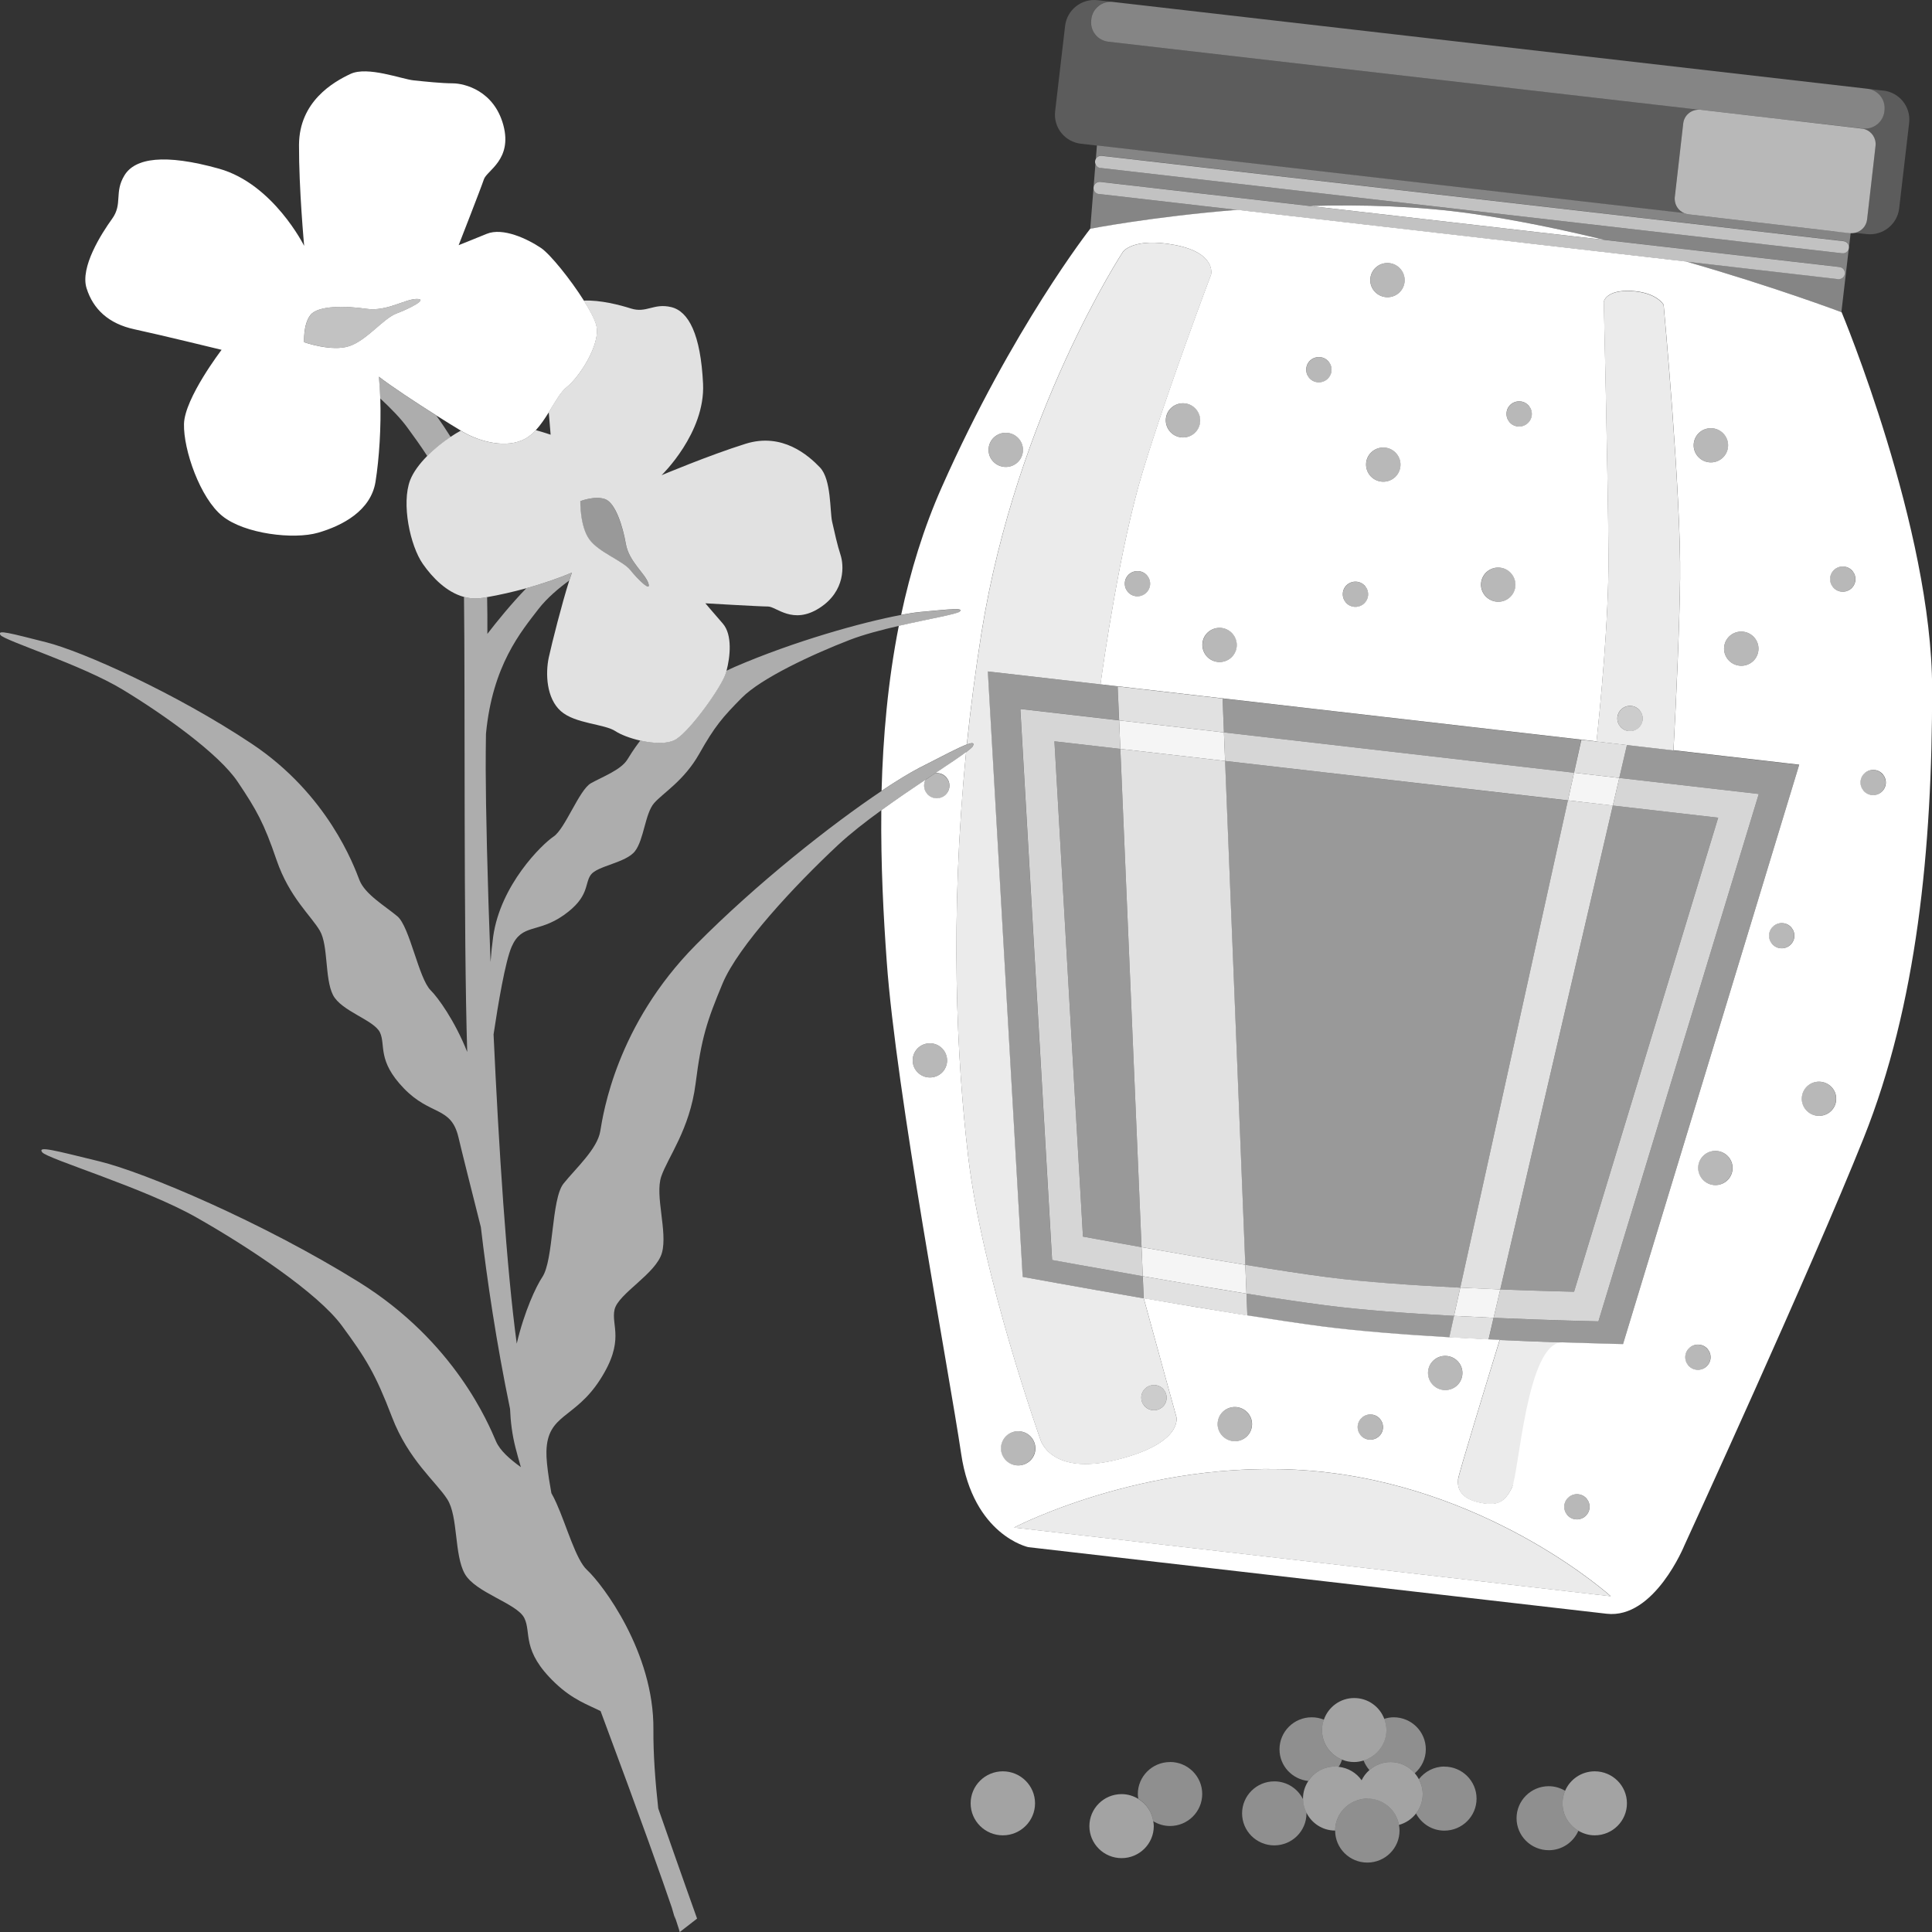<svg viewBox="0 0 300 300" xmlns="http://www.w3.org/2000/svg"><rect x="0" y="0" width="300" height="300" fill="#333333" stroke="none"/><g fill="#fff"><path d="m 203.38 31.98 l 45.78 5.27 c -6.67 -1.62 -13.68 -3.08 -20.51 -4.06 -8.32 -1.2 -17.09 -1.44 -25.26 -1.21 z"/><path d="m 285.93 48.47 s -10.22 -3.87 -24.14 -7.87 l -69.64 -8.02 c -13.21 1.06 -22.86 2.94 -22.86 2.94 s -12.08 15.4 -23.04 40.1 c -2.85 6.41 -4.88 13.11 -6.32 19.85 1.18 -.22 2.21 -.38 3 -.45 4.88 -.45 6.71 -.67 6.1 -.06 -.38 .39 -4.79 1.14 -9.46 2.21 -1.71 8.64 -2.46 17.34 -2.68 25.63 2.35 -1.57 4.37 -2.8 5.86 -3.57 3.79 -1.94 6.16 -3.18 7.38 -3.64 .58 -5.63 1.33 -11.44 2.28 -17.4 5.45 -33.98 21.96 -59.1 21.96 -59.1 s 1.59 -2.29 8.08 -1.05 c 6.48 1.24 5.6 4.6 5.6 4.6 s -6.7 17.68 -10.61 30.58 c -3.51 11.57 -6.07 29.48 -6.56 33.04 l 15.8 1.82 3.17 .36 58.06 6.68 c .52 -4.81 1.93 -18.92 1.86 -29.03 -.09 -12.36 -.73 -39.27 -.73 -39.27 s .33 -1.86 4.3 -1.65 c 3.96 .22 4.99 2.15 4.99 2.15 s 2.73 29.41 2.56 42.58 c -.1 7.46 -.58 18.24 -1.03 26.59 l 19.52 2.25 -27.36 89.97 s -3.77 -.08 -9.36 -.27 -6.78 20.31 -7.89 22.55 -2.22 2.96 -5.2 2.28 -3.29 -2.41 -3.16 -3.58 c .1 -.89 4.43 -15.02 6.46 -21.64 -.57 -.03 -1.14 -.05 -1.72 -.08 -1.98 -.1 -4 -.2 -6.04 -.32 h -.06 c -7.01 -.41 -14.13 -.96 -19.67 -1.68 -3.42 -.45 -7.46 -1.05 -11.69 -1.72 s -.03 0 -.03 0 c -5.3 -.84 -10.91 -1.78 -16.05 -2.66 h -.01 s 0 0 0 0 c 2.45 9 5.06 18.39 5.06 18.39 s 1.18 4.09 -9.23 6.68 -11.89 -3.18 -11.89 -3.18 -8.99 -25.26 -11.19 -43.81 c -1.79 -15.06 -2.89 -36.99 -.33 -62.9 -1.04 .78 -2.76 1.93 -4.81 3.29 .16 -.02 .31 -.03 .48 -.01 1.08 .12 1.85 1.09 1.73 2.17 -.13 1.07 -1.1 1.84 -2.18 1.72 s -1.85 -1.09 -1.73 -2.17 c .03 -.26 .11 -.51 .24 -.73 -2.17 1.45 -4.58 3.09 -6.9 4.77 -.09 8.52 .34 16.52 .84 23.47 1.42 20.09 9.69 63.8 11.56 76.47 s 10.42 14.49 10.42 14.49 82.4 9.48 89.81 10.34 c 7.42 .85 12.09 -10.65 12.09 -10.65 s 19.57 -42.59 27.82 -63.22 c 8.25 -20.64 10.65 -44.86 10.63 -69.77 s -14.07 -58.5 -14.07 -58.5 z m -127.1 21.69 c -.17 1.46 -1.49 2.5 -2.96 2.33 s -2.52 -1.49 -2.35 -2.94 c .17 -1.46 1.49 -2.5 2.96 -2.33 s 2.52 1.49 2.35 2.94 z m 19.75 20.7 c -.13 1.07 -1.1 1.84 -2.18 1.72 s -1.85 -1.09 -1.73 -2.17 1.1 -1.84 2.18 -1.72 1.85 1.09 1.73 2.17 z m 7.77 -25.28 c -.17 1.46 -1.49 2.5 -2.96 2.33 s -2.51 -1.49 -2.35 -2.94 c .17 -1.46 1.49 -2.5 2.96 -2.33 s 2.51 1.49 2.35 2.94 z m 5.68 34.87 c -.17 1.46 -1.49 2.5 -2.96 2.33 s -2.51 -1.49 -2.35 -2.94 1.49 -2.5 2.96 -2.33 2.51 1.49 2.35 2.94 z m 14.72 -42.82 c -.13 1.07 -1.1 1.84 -2.18 1.72 s -1.85 -1.09 -1.73 -2.17 1.1 -1.84 2.18 -1.72 1.85 1.09 1.73 2.17 z m 5.68 34.87 c -.13 1.07 -1.1 1.84 -2.18 1.72 s -1.85 -1.09 -1.73 -2.17 1.1 -1.84 2.18 -1.72 1.85 1.09 1.73 2.17 z m 5.02 -20.05 c -.17 1.46 -1.49 2.5 -2.96 2.33 s -2.51 -1.49 -2.35 -2.94 1.49 -2.5 2.96 -2.33 2.52 1.49 2.35 2.94 z m .65 -28.65 c -.17 1.46 -1.49 2.5 -2.96 2.33 s -2.52 -1.49 -2.35 -2.94 c .17 -1.46 1.49 -2.5 2.96 -2.33 s 2.51 1.49 2.35 2.94 z m 17.2 47.29 c -.17 1.46 -1.49 2.5 -2.96 2.33 s -2.52 -1.49 -2.35 -2.94 c .17 -1.46 1.49 -2.5 2.96 -2.33 s 2.51 1.49 2.35 2.94 z m 2.55 -26.59 c -.13 1.07 -1.1 1.84 -2.18 1.72 s -1.85 -1.09 -1.73 -2.17 1.1 -1.84 2.18 -1.72 1.85 1.09 1.73 2.17 z m 27.51 7.28 c -1.47 -.17 -2.52 -1.49 -2.35 -2.94 .17 -1.46 1.49 -2.5 2.96 -2.33 s 2.52 1.49 2.35 2.94 c -.17 1.46 -1.49 2.5 -2.96 2.33 z m 7.68 29.25 c -.17 1.46 -1.49 2.5 -2.96 2.33 s -2.52 -1.49 -2.35 -2.94 c .17 -1.46 1.49 -2.5 2.96 -2.33 s 2.52 1.49 2.35 2.94 z m -125.99 63.93 c -.17 1.46 -1.49 2.5 -2.96 2.33 s -2.52 -1.49 -2.35 -2.94 c .17 -1.46 1.49 -2.5 2.96 -2.33 s 2.51 1.49 2.35 2.94 z m 95.86 68.79 c .13 -1.07 1.1 -1.84 2.18 -1.72 s 1.85 1.09 1.73 2.17 c -.13 1.07 -1.1 1.84 -2.18 1.72 s -1.85 -1.09 -1.73 -2.17 z m -21.15 -20.86 c .17 -1.46 1.49 -2.5 2.96 -2.33 s 2.52 1.49 2.35 2.94 c -.17 1.46 -1.49 2.5 -2.96 2.33 s -2.51 -1.49 -2.35 -2.94 z m -10.93 8.48 c .13 -1.07 1.1 -1.84 2.18 -1.72 s 1.85 1.09 1.73 2.17 -1.1 1.84 -2.18 1.72 -1.85 -1.09 -1.73 -2.17 z m -21.74 -.54 c .17 -1.46 1.49 -2.5 2.96 -2.33 s 2.52 1.49 2.35 2.94 c -.17 1.46 -1.49 2.5 -2.96 2.33 s -2.52 -1.49 -2.35 -2.94 z m -33.64 3.76 c .17 -1.46 1.49 -2.5 2.96 -2.33 s 2.51 1.49 2.35 2.94 -1.49 2.5 -2.96 2.33 -2.52 -1.49 -2.35 -2.94 z m 2 12.61 s 22.19 -11.61 48.47 -8.59 44.2 19.25 44.2 19.25 l -92.67 -10.67 z m 108.16 -26.23 c -.13 1.07 -1.1 1.84 -2.18 1.72 s -1.85 -1.09 -1.73 -2.17 c .13 -1.07 1.1 -1.84 2.18 -1.72 s 1.85 1.09 1.73 2.17 z m 3.41 -29.3 c -.17 1.46 -1.49 2.5 -2.96 2.33 s -2.51 -1.49 -2.35 -2.94 1.49 -2.5 2.96 -2.33 2.52 1.49 2.35 2.94 z m 9.6 -36.15 c -.13 1.07 -1.1 1.84 -2.18 1.72 s -1.85 -1.09 -1.73 -2.17 c .13 -1.07 1.1 -1.84 2.18 -1.72 s 1.85 1.09 1.73 2.17 z m 6.49 25.4 c -.17 1.46 -1.49 2.5 -2.96 2.33 s -2.52 -1.49 -2.35 -2.94 c .17 -1.46 1.49 -2.5 2.96 -2.33 s 2.52 1.49 2.35 2.94 z m 2.99 -80.77 c -.13 1.07 -1.1 1.84 -2.18 1.72 s -1.85 -1.09 -1.73 -2.17 1.1 -1.84 2.18 -1.72 1.85 1.09 1.73 2.17 z m 2.54 33.3 c -1.08 -.12 -1.85 -1.09 -1.73 -2.17 .13 -1.07 1.1 -1.84 2.18 -1.72 s 1.85 1.09 1.73 2.17 c -.13 1.07 -1.1 1.84 -2.18 1.72 z"/><path d="m 170.65 30.12 c -.52 -.06 -.9 -.53 -.84 -1.05 l -.52 6.47 s 9.65 -1.88 22.86 -2.94 l -21.51 -2.48 z" opacity=".4"/><path d="m 157.43 237.2 l 92.67 10.67 s -17.93 -16.23 -44.2 -19.25 c -26.28 -3.02 -48.47 8.59 -48.47 8.59 z" opacity=".9"/><path d="m 151.09 115.82 c -.07 .18 -.46 .51 -1.07 .97 -2.57 25.91 -1.46 47.84 .33 62.9 2.2 18.54 11.19 43.81 11.19 43.81 s 1.48 5.77 11.89 3.18 9.23 -6.68 9.23 -6.68 -2.6 -9.38 -5.06 -18.39 c -10.37 -1.79 -18.8 -3.34 -18.8 -3.34 l -5.41 -94.01 17.5 2.01 c .49 -3.56 3.04 -21.47 6.56 -33.04 3.92 -12.9 10.61 -30.58 10.61 -30.58 s .89 -3.36 -5.6 -4.6 c -6.48 -1.24 -8.08 1.05 -8.08 1.05 s -16.51 25.12 -21.96 59.1 c -.96 5.97 -1.71 11.78 -2.28 17.4 .86 -.32 1.15 -.27 .95 .21 z m 26.14 100.98 c .13 -1.07 1.1 -1.84 2.18 -1.72 s 1.85 1.09 1.73 2.17 -1.1 1.84 -2.18 1.72 -1.85 -1.09 -1.73 -2.17 z" opacity=".9"/><path d="m 226.41 229.72 c -.14 1.17 .17 2.9 3.16 3.58 2.98 .68 4.09 -.04 5.2 -2.28 s 7.89 -22.55 7.89 -22.55 c -2.87 -.1 -6.21 -.23 -9.78 -.39 -2.04 6.62 -6.36 20.74 -6.46 21.64 z" opacity=".9"/><path d="m 260.88 89.93 c .17 -13.17 -2.56 -42.58 -2.56 -42.58 s -1.03 -1.93 -4.99 -2.15 -4.3 1.65 -4.3 1.65 .64 26.91 .73 39.27 c .08 10.11 -1.34 24.22 -1.86 29.03 l 11.95 1.38 c .45 -8.34 .93 -19.12 1.03 -26.59 z m -5.82 21.86 c -.13 1.07 -1.1 1.84 -2.18 1.72 s -1.85 -1.09 -1.73 -2.17 c .13 -1.07 1.1 -1.84 2.18 -1.72 s 1.85 1.09 1.73 2.17 z" opacity=".9"/><path d="m 205.76 202.68 c -3.54 -.46 -7.79 -1.11 -12.21 -1.81 l .14 3.41 c 4.23 .67 8.27 1.27 11.69 1.72 5.54 .73 12.66 1.27 19.67 1.68 l .74 -3.35 c -7.04 -.38 -14.42 -.92 -20.02 -1.65 z" opacity=".5"/><path d="m 158.79 198.27 s 8.43 1.56 18.8 3.34 l -.15 -3.45 c -8 -1.39 -14.08 -2.52 -14.08 -2.52 l -4.93 -85.56 15.34 1.77 -.22 -5.27 -2.68 -.31 -17.5 -2.01 5.41 94.01 z" opacity=".5"/><path d="m 168.16 192.02 l -4.43 -76.91 10.24 1.18 -.19 -4.43 -15.34 -1.77 4.93 85.56 s 6.09 1.12 14.08 2.52 l -.19 -4.51 c -5.36 -.95 -9.1 -1.64 -9.1 -1.64 z" opacity=".8"/><path d="m 206.27 198.34 c -3.69 -.48 -8.24 -1.18 -12.9 -1.94 l .18 4.47 c 4.42 .71 8.67 1.35 12.21 1.81 5.6 .73 12.98 1.27 20.02 1.65 l .97 -4.38 c -7.03 -.35 -14.79 -.87 -20.48 -1.61 z" opacity=".8"/><path d="m 243.47 124.28 l .95 -4.29 -54.37 -6.26 .18 4.43 z" opacity=".8"/><path d="m 266.8 126.97 l -22.38 73.61 s -4.87 -.1 -11.46 -.36 l -1.03 4.41 c 9.05 .4 16.27 .55 16.27 .55 l 24.9 -81.89 -21.66 -2.49 -1 4.29 z" opacity=".8"/><path d="m 232.96 200.22 c 6.59 .26 11.46 .36 11.46 .36 l 22.38 -73.61 -16.36 -1.88 -17.48 75.14 z" opacity=".5"/><path d="m 163.73 115.11 l 4.43 76.91 s 3.75 .69 9.1 1.64 l -3.29 -77.37 z" opacity=".5"/><path d="m 226.75 199.95 l 16.71 -75.66 -53.24 -6.13 3.14 78.24 c 4.66 .76 9.21 1.45 12.9 1.94 5.7 .75 13.45 1.26 20.48 1.61 z" opacity=".5"/><path d="m 244.63 235.92 c 1.08 .12 2.05 -.64 2.18 -1.72 .13 -1.07 -.65 -2.04 -1.73 -2.17 -1.08 -.12 -2.05 .64 -2.18 1.72 -.13 1.07 .65 2.04 1.73 2.17 z" opacity=".65"/><path d="m 224.1 215.84 c 1.47 .17 2.79 -.88 2.96 -2.33 .17 -1.46 -.88 -2.77 -2.35 -2.94 s -2.79 .88 -2.96 2.33 .88 2.77 2.35 2.94 z" opacity=".65"/><path d="m 291.06 119.57 c -1.08 -.12 -2.05 .64 -2.18 1.72 -.13 1.07 .65 2.04 1.73 2.17 s 2.05 -.64 2.18 -1.72 c .13 -1.07 -.65 -2.04 -1.73 -2.17 z" opacity=".65"/><path d="m 270.69 98.09 c -1.47 -.17 -2.79 .88 -2.96 2.33 -.17 1.46 .88 2.77 2.35 2.94 s 2.79 -.88 2.96 -2.33 c .17 -1.46 -.88 -2.77 -2.35 -2.94 z" opacity=".65"/><path d="m 286.35 87.98 c -1.08 -.12 -2.05 .64 -2.18 1.72 s .65 2.04 1.73 2.17 c 1.08 .12 2.05 -.64 2.18 -1.72 s -.65 -2.04 -1.73 -2.17 z" opacity=".65"/><path d="m 265.98 66.51 c -1.47 -.17 -2.79 .88 -2.96 2.33 -.17 1.46 .88 2.77 2.35 2.94 s 2.79 -.88 2.96 -2.33 c .17 -1.46 -.88 -2.77 -2.35 -2.94 z" opacity=".65"/><path d="m 253.34 109.63 c -1.08 -.12 -2.05 .64 -2.18 1.72 -.13 1.07 .65 2.04 1.73 2.17 s 2.05 -.64 2.18 -1.72 c .13 -1.07 -.65 -2.04 -1.73 -2.17 z" opacity=".75"/><path d="m 232.97 88.15 c -1.47 -.17 -2.79 .88 -2.96 2.33 -.17 1.46 .88 2.77 2.35 2.94 s 2.79 -.88 2.96 -2.33 c .17 -1.46 -.88 -2.77 -2.35 -2.94 z" opacity=".65"/><path d="m 215.11 69.51 c -1.47 -.17 -2.79 .88 -2.96 2.33 s .88 2.77 2.35 2.94 2.79 -.88 2.96 -2.33 c .17 -1.46 -.88 -2.77 -2.35 -2.94 z" opacity=".65"/><path d="m 236.13 62.34 c -1.08 -.12 -2.05 .64 -2.18 1.72 s .65 2.04 1.73 2.17 2.05 -.64 2.18 -1.72 -.65 -2.04 -1.73 -2.17 z" opacity=".65"/><path d="m 215.76 40.86 c -1.47 -.17 -2.79 .88 -2.96 2.33 -.17 1.46 .88 2.77 2.35 2.94 s 2.79 -.88 2.96 -2.33 -.88 -2.77 -2.35 -2.94 z" opacity=".65"/><path d="m 189.7 97.51 c -1.47 -.17 -2.79 .88 -2.96 2.33 s .88 2.77 2.35 2.94 2.79 -.88 2.96 -2.33 c .17 -1.46 -.88 -2.77 -2.35 -2.94 z" opacity=".65"/><path d="m 210.71 90.34 c -1.08 -.12 -2.05 .64 -2.18 1.72 s .65 2.04 1.73 2.17 c 1.08 .12 2.05 -.64 2.18 -1.72 s -.65 -2.04 -1.73 -2.17 z" opacity=".65"/><path d="m 184.02 62.64 c -1.47 -.17 -2.79 .88 -2.96 2.33 -.17 1.46 .88 2.77 2.35 2.94 s 2.79 -.88 2.96 -2.33 c .17 -1.46 -.88 -2.77 -2.35 -2.94 z" opacity=".65"/><path d="m 205.03 55.47 c -1.08 -.12 -2.05 .64 -2.18 1.72 s .65 2.04 1.73 2.17 c 1.08 .12 2.05 -.64 2.18 -1.72 .13 -1.07 -.65 -2.04 -1.73 -2.17 z" opacity=".65"/><path d="m 176.86 88.7 c -1.08 -.12 -2.05 .64 -2.18 1.72 s .65 2.04 1.73 2.17 2.05 -.64 2.18 -1.72 -.65 -2.04 -1.73 -2.17 z" opacity=".65"/><path d="m 156.49 67.22 c -1.47 -.17 -2.79 .88 -2.96 2.33 -.17 1.46 .88 2.77 2.35 2.94 s 2.79 -.88 2.96 -2.33 c .17 -1.46 -.88 -2.77 -2.35 -2.94 z" opacity=".65"/><path d="m 143.5 121.8 c -.13 1.07 .65 2.04 1.73 2.17 1.08 .12 2.05 -.64 2.18 -1.72 .13 -1.07 -.65 -2.04 -1.73 -2.17 -.16 -.02 -.32 -.01 -.48 .01 -.47 .32 -.96 .64 -1.47 .98 -.12 .22 -.21 .46 -.24 .73 z" opacity=".65"/><path d="m 276.87 143.35 c -1.08 -.12 -2.05 .64 -2.18 1.72 -.13 1.07 .65 2.04 1.73 2.17 1.08 .12 2.05 -.64 2.18 -1.72 .13 -1.07 -.65 -2.04 -1.73 -2.17 z" opacity=".65"/><path d="m 282.74 167.98 c -1.47 -.17 -2.79 .88 -2.96 2.33 -.17 1.46 .88 2.77 2.35 2.94 s 2.79 -.88 2.96 -2.33 c .17 -1.46 -.88 -2.77 -2.35 -2.94 z" opacity=".65"/><path d="m 266.65 178.73 c -1.47 -.17 -2.79 .88 -2.96 2.33 s .88 2.77 2.35 2.94 2.79 -.88 2.96 -2.33 c .17 -1.46 -.88 -2.77 -2.35 -2.94 z" opacity=".65"/><path d="m 263.86 208.81 c -1.08 -.12 -2.05 .64 -2.18 1.72 -.13 1.07 .65 2.04 1.73 2.17 1.08 .12 2.05 -.64 2.18 -1.72 .13 -1.07 -.65 -2.04 -1.73 -2.17 z" opacity=".65"/><path d="m 160.73 225.2 c .17 -1.46 -.88 -2.77 -2.35 -2.94 s -2.79 .88 -2.96 2.33 c -.17 1.46 .88 2.77 2.35 2.94 s 2.79 -.88 2.96 -2.33 z" opacity=".65"/><path d="m 178.96 218.97 c 1.08 .12 2.05 -.64 2.18 -1.72 s -.65 -2.04 -1.73 -2.17 -2.05 .64 -2.18 1.72 c -.13 1.07 .65 2.04 1.73 2.17 z" opacity=".75"/><path d="m 144.7 162.02 c -1.47 -.17 -2.79 .88 -2.96 2.33 -.17 1.46 .88 2.77 2.35 2.94 s 2.79 -.88 2.96 -2.33 c .17 -1.46 -.88 -2.77 -2.35 -2.94 z" opacity=".65"/><path d="m 191.42 223.78 c 1.47 .17 2.79 -.88 2.96 -2.33 .17 -1.46 -.88 -2.77 -2.35 -2.94 s -2.79 .88 -2.96 2.33 c -.17 1.46 .88 2.77 2.35 2.94 z" opacity=".65"/><path d="m 212.54 223.54 c 1.08 .12 2.05 -.64 2.18 -1.72 s -.65 -2.04 -1.73 -2.17 c -1.08 -.12 -2.05 .64 -2.18 1.72 s .65 2.04 1.73 2.17 z" opacity=".65"/><path d="m 170.88 26.08 l 115.16 13.25 c .52 .06 1 -.31 1.06 -.83 s -.32 -.99 -.84 -1.05 l -115.16 -13.25 c -.39 -.05 -.76 .15 -.94 .48 -.06 .11 -.1 .23 -.12 .36 -.02 .15 .01 .29 .06 .42 .12 .33 .41 .59 .78 .63 z" opacity=".7"/><path d="m 170.65 30.12 l 21.51 2.48 69.64 8.02 23.6 2.72 c .52 .06 1 -.31 1.06 -.83 s -.31 -.99 -.84 -1.05 l -36.45 -4.2 -45.78 -5.27 -32.52 -3.74 c -.52 -.06 -.99 .31 -1.06 .83 s 0 0 0 0 c -.06 .52 .31 .99 .84 1.05 z" opacity=".7"/><path d="m 173.78 111.86 l 16.27 1.87 -.21 -5.27 -3.17 -.36 -13.12 -1.51 z" opacity=".85"/><path d="m 177.45 198.17 l .15 3.45 s .01 0 .01 0 l 16.05 2.66 h .03 l -.14 -3.41 c -5.44 -.87 -11.14 -1.84 -16.1 -2.7 z" opacity=".85"/><path d="m 193.37 196.4 c -5.67 -.92 -11.49 -1.93 -16.11 -2.74 l .19 4.51 c 4.97 .87 10.66 1.83 16.1 2.7 z" opacity=".95"/><path d="m 190.23 118.16 l -.18 -4.43 -16.27 -1.87 .19 4.43 z" opacity=".95"/><path d="m 173.97 116.29 l 3.29 77.37 c 4.62 .82 10.44 1.82 16.11 2.74 l -3.14 -78.24 z" opacity=".85"/><path d="m 225.78 204.33 l -.74 3.35 h .06 l 6.04 .32 s 0 0 0 0 l .78 -3.37 c -1.98 -.09 -4.05 -.19 -6.15 -.3 z" opacity=".85"/><path d="m 251.44 120.8 l 1.19 -5.11 -7.08 -.82 -1.13 5.12 z" opacity=".85"/><path d="m 245.53 114.87 l -55.69 -6.41 .21 5.27 54.37 6.26 v -.01 z" opacity=".5"/><path d="m 259.85 116.52 l -7.23 -.83 s .01 0 .01 0 l -1.19 5.11 21.66 2.49 -24.9 81.89 s -7.23 -.14 -16.27 -.55 l -.78 3.37 c .58 .03 1.15 .06 1.72 .08 3.57 .16 6.91 .29 9.78 .39 5.59 .19 9.36 .27 9.36 .27 l 27.36 -89.97 z" opacity=".5"/><path d="m 250.44 125.09 l 1 -4.29 -7.02 -.81 -.95 4.29 z" opacity=".95"/><path d="m 226.75 199.95 l -.97 4.38 c 2.1 .11 4.17 .21 6.15 .3 l 1.03 -4.41 c -1.95 -.08 -4.04 -.17 -6.21 -.28 z" opacity=".95"/><path d="m 232.96 200.22 l 17.48 -75.14 -6.98 -.8 -16.71 75.66 c 2.17 .11 4.26 .2 6.21 .28 z" opacity=".85"/><path d="m 292.43 14.07 l -2.48 -.29 c 1.66 .19 2.86 1.69 2.66 3.34 l -.02 .19 c -.19 1.66 -1.7 2.84 -3.36 2.65 l -.12 .01 c 1.17 .14 2.04 1.09 2.12 2.23 .01 .16 .01 .32 -.01 .49 l -.25 2.17 -1.06 9.22 c -.12 1.04 -.88 1.85 -1.84 2.07 l 1.77 .2 c 2.5 .29 4.77 -1.5 5.06 -3.98 l 1.55 -13.28 c .29 -2.49 -1.5 -4.74 -4.01 -5.03 z" opacity=".2"/><path d="m 260.05 31.01 c -.01 -.16 -.01 -.32 .01 -.49 l .66 -5.66 .65 -5.69 c .14 -1.26 1.23 -2.17 2.47 -2.13 l -91.74 -10.56 c -1.66 -.19 -2.86 -1.69 -2.67 -3.34 l .02 -.19 c .19 -1.66 1.7 -2.84 3.36 -2.65 l -2.36 -.27 c -2.5 -.29 -4.77 1.5 -5.06 3.98 l -1.55 13.28 c -.29 2.49 1.5 4.74 4.01 5.03 l 2.46 .28 58.53 6.74 32.65 3.76 c -.83 -.36 -1.4 -1.16 -1.46 -2.08 z" opacity=".2"/><path d="m 169.46 2.95 l -.02 .19 c -.19 1.66 1 3.15 2.67 3.34 l 91.73 10.56 c .07 0 .13 -.01 .19 0 l 12.51 1.46 12.7 1.46 c 1.66 .19 3.17 -1 3.36 -2.65 l .02 -.19 c .19 -1.66 -1 -3.15 -2.66 -3.34 l -117.14 -13.48 c -1.66 -.19 -3.17 1 -3.36 2.65 z" opacity=".4"/><path d="m 286.04 39.33 l -115.16 -13.25 c -.37 -.04 -.67 -.3 -.78 -.63 l -.29 3.62 c .06 -.52 .53 -.89 1.06 -.83 l 32.52 3.74 c 8.17 -.23 16.94 .01 25.26 1.21 6.84 .98 13.85 2.44 20.51 4.06 l 36.45 4.2 c .52 .06 .9 .53 .84 1.05 s -.53 .89 -1.06 .83 l -23.6 -2.72 c 13.92 4 24.14 7.87 24.14 7.87 l 1.16 -9.98 c -.06 .52 -.53 .89 -1.06 .83 z" opacity=".4"/><path d="m 284.85 35.93 l -22.68 -2.65 c -.24 -.03 -.46 -.1 -.66 -.19 l -32.65 -3.76 -58.53 -6.74 -.17 2.07 c .18 -.32 .55 -.52 .94 -.48 l 115.16 13.25 c .52 .06 .9 .53 .84 1.05 l .27 -2.29 c -.04 0 -.08 0 -.12 0 l -2.4 -.28 z" opacity=".4"/><path d="m 289.11 19.97 l -12.57 -1.47 -12.51 -1.46 c -.07 -.01 -.13 0 -.19 0 -1.24 -.04 -2.33 .87 -2.47 2.13 l -.65 5.69 -.66 5.74 c -.02 .14 -.01 .28 -.01 .41 .05 .93 .62 1.73 1.46 2.08 .21 .09 .43 .16 .66 .19 l 22.68 2.65 2.4 .28 c .04 .01 .08 0 .12 0 .24 .01 .48 -.01 .71 -.06 .96 -.23 1.72 -1.03 1.84 -2.07 l 1.06 -9.22 .25 -2.2 c .02 -.16 .02 -.31 .01 -.46 -.08 -1.14 -.95 -2.09 -2.12 -2.23 z" opacity=".65"/><path d="m 69.97 67.84 c -.7 -1.12 -1.45 -2.23 -2.23 -3.33 -3.15 -1.99 -6.97 -4.5 -8.92 -6.01 .11 1.06 .18 2.2 .22 3.37 1.65 1.53 3.18 3.1 4.2 4.5 .98 1.34 2.05 2.81 3.11 4.45 1.08 -1.1 2.35 -2.12 3.63 -2.97 z" opacity=".6"/><path d="m 150.13 115.61 c -1.22 .46 -3.6 1.71 -7.38 3.64 -1.49 .76 -3.51 1.99 -5.86 3.57 -7.78 5.21 -19.36 14.32 -28.84 23.9 -12.34 12.47 -14.38 26.17 -14.84 28.93 s -3.77 5.73 -5.7 8.13 -1.51 11.87 -3.31 14.54 c -.93 1.38 -2.78 5.28 -3.96 10.32 -1.59 -11.7 -2.79 -30.41 -3.6 -48.02 .7 -4.68 1.82 -11.35 2.81 -13.62 1.59 -3.63 4.05 -2.05 8.08 -4.89 4.04 -2.85 3.2 -4.85 4.2 -6.26 s 5.47 -1.86 6.87 -3.68 1.56 -5.83 2.96 -7.45 c 1.41 -1.62 4.64 -3.46 7.03 -7.69 2.39 -4.24 3.6 -5.65 6.61 -8.69 3.02 -3.04 10.91 -6.72 16.78 -8.99 2.14 -.82 4.9 -1.55 7.58 -2.16 4.67 -1.08 9.08 -1.83 9.46 -2.21 .6 -.61 -1.23 -.39 -6.1 .06 -.8 .07 -1.82 .23 -3 .45 -6.07 1.13 -16.64 4.1 -25.79 8.05 -.46 .2 -.89 .41 -1.33 .62 -.02 .08 -.04 .17 -.06 .25 -.61 2.12 -5.46 8.92 -7.73 10.35 -1.28 .81 -3.54 .69 -5.59 .23 -1.05 1.39 -1.71 2.47 -2.01 2.96 -1 1.61 -3.83 2.65 -5.65 3.67 s -3.99 7.06 -5.8 8.28 c -1.82 1.22 -8.25 7.5 -9.38 15.54 -.17 1.24 -.31 2.58 -.41 3.95 -.49 -12.97 -.74 -24.21 -.75 -29.95 0 -1.82 .01 -3.65 .04 -5.48 1.01 -10.69 5.47 -15.89 8.16 -19.4 1.34 -1.73 3.21 -3.28 4.76 -4.41 .15 -.46 .29 -.89 .42 -1.25 -2.1 .92 -4.6 1.76 -7.07 2.44 -2.36 2.44 -4.59 5.19 -6.05 7.09 .01 -1.95 0 -3.85 -.04 -5.71 -.26 .04 -.53 .1 -.77 .13 -.99 .15 -1.93 .08 -2.82 -.16 .19 14.81 -.08 52.26 .5 70.66 -1.94 -4.88 -4.56 -8.48 -5.67 -9.57 -1.88 -1.86 -3.25 -9.89 -5.18 -11.5 -1.92 -1.61 -5.03 -3.41 -5.89 -5.63 -.85 -2.22 -4.89 -13.28 -16.72 -21.16 s -26.32 -14.35 -31.92 -15.76 -7.69 -2.01 -7.1 -1.13 12.6 4.61 19.01 8.5 14.9 9.93 17.83 14.3 4.07 6.38 6.04 12.16 c 1.98 5.78 5.39 8.67 6.72 10.97 s .74 7.41 2.03 9.96 6.41 3.89 7.31 5.85 -.46 4.35 3.7 8.66 7.33 2.73 8.48 7.6 c .58 2.46 2.11 8.53 3.48 13.96 .98 8.33 2.4 17.92 4.53 28.21 .08 1.98 .33 4 .84 6 .25 .99 .54 2.01 .84 3.05 -1.68 -1.22 -3.24 -2.55 -3.87 -4.03 -1.11 -2.58 -6.34 -15.43 -21.3 -24.72 -14.95 -9.29 -33.21 -17.01 -40.25 -18.73 s -9.66 -2.44 -8.91 -1.42 15.87 5.53 23.96 10.13 c 8.1 4.59 18.83 11.71 22.58 16.81 s 5.2 7.44 7.77 14.16 6.9 10.11 8.6 12.79 c 1.7 2.67 1.05 8.58 2.7 11.55 s 8.1 4.59 9.25 6.88 -.51 5.03 4.77 10.07 c 2.79 2.67 5.2 3.43 7.08 4.39 6.51 17.46 9.62 26.27 11.07 30.55 .33 1.14 .53 1.83 .53 1.83 s -.04 -.22 -.12 -.62 c .66 1.97 .81 2.55 .81 2.55 l 2.69 -2.09 s -2.52 -7.04 -6.03 -17.11 c -.46 -4.15 -.78 -8.48 -.75 -12.25 .11 -12 -7.93 -22.59 -10.31 -24.78 -1.73 -1.58 -3.17 -6.86 -4.76 -10.39 -.25 -.56 -.51 -1.08 -.77 -1.53 -.14 -.76 -.26 -1.49 -.37 -2.18 -.27 -1.78 -.43 -3.28 -.4 -4.3 .14 -5.84 4.4 -5.03 8.33 -11.15 3.94 -6.12 1.67 -8.4 2.25 -10.89 s 6.46 -5.55 7.36 -8.82 -1.13 -8.85 -.11 -11.84 4.42 -7.28 5.33 -14.41 c .9 -7.12 1.76 -9.72 4.19 -15.55 2.43 -5.82 11.18 -15.21 17.96 -21.54 1.85 -1.72 4.2 -3.56 6.66 -5.34 2.32 -1.68 4.73 -3.32 6.9 -4.77 .5 -.34 .99 -.66 1.47 -.98 2.05 -1.37 3.77 -2.51 4.81 -3.29 .62 -.46 1 -.8 1.07 -.97 .2 -.48 -.1 -.53 -.95 -.21 z" opacity=".6"/><path d="m 74.88 92.85 c .25 -.04 .52 -.09 .77 -.13 1.84 -.32 3.94 -.79 6.09 -1.38 2.47 -.69 4.97 -1.53 7.07 -2.44 -.13 .36 -.27 .78 -.42 1.25 -1.13 3.55 -2.68 9.66 -3.17 11.91 -.55 2.54 -.37 6.37 1.85 8.35 2.22 1.99 6.76 1.97 8.52 3.14 .77 .51 2.24 1.09 3.84 1.45 2.05 .46 4.31 .58 5.59 -.23 2.27 -1.44 7.13 -8.23 7.73 -10.35 .02 -.08 .04 -.17 .06 -.25 .57 -2.15 .95 -5.59 -.57 -7.34 -1.58 -1.81 -2.71 -3.15 -2.71 -3.15 s 8.47 .5 9.74 .5 c 1.28 .01 3.83 2.88 7.96 .24 s 3.79 -6.74 3.29 -8.25 -.95 -3.58 -1.31 -5.17 -.1 -6.55 -1.89 -8.42 -5.84 -5.46 -11.55 -3.67 -13.04 4.88 -13.04 4.88 6.81 -6.56 6.44 -14.21 c -.37 -7.66 -2.24 -11.26 -4.97 -11.9 s -3.8 .99 -6.24 .22 c -1.69 -.54 -4.76 -1.34 -7.31 -1.22 .95 1.51 1.67 2.89 1.92 3.81 .78 2.94 -2.7 8.17 -4.59 9.63 -.94 .73 -1.79 2.29 -2.77 3.88 .17 2 .29 3.5 .29 3.5 s -.94 -.33 -2.31 -.71 c -.48 .52 -1 .98 -1.58 1.3 -2.93 1.66 -7.16 .48 -9.73 -1.02 -.1 -.06 -.22 -.13 -.33 -.2 -.53 .29 -1.06 .61 -1.59 .97 -1.28 .85 -2.55 1.88 -3.63 2.97 -1.2 1.21 -2.16 2.51 -2.64 3.74 -1.39 3.63 -.01 10.19 1.97 13.02 1.49 2.13 3.68 4.39 6.38 5.12 .89 .24 1.83 .31 2.82 .16 z m 15.22 -15.03 s 2.25 -.89 3.85 -.32 2.75 4.18 3.23 6.94 2.99 4.6 3.49 6.11 -1.59 -.55 -2.79 -2.03 c -1.21 -1.48 -4.81 -2.7 -6.33 -4.72 -1.52 -2.03 -1.44 -5.98 -1.44 -5.98 z" opacity=".85"/><path d="m 97.87 88.52 c 1.21 1.48 3.29 3.54 2.79 2.03 s -3 -3.34 -3.49 -6.11 -1.64 -6.37 -3.23 -6.94 c -1.6 -.57 -3.85 .32 -3.85 .32 s -.08 3.96 1.44 5.98 c 1.52 2.03 5.13 3.25 6.33 4.72 z" opacity=".5"/><path d="m 67.75 64.51 c 1.53 .97 2.9 1.81 3.82 2.36 .11 .07 .23 .14 .33 .2 2.57 1.5 6.8 2.68 9.73 1.02 .57 -.33 1.1 -.78 1.58 -1.3 .75 -.82 1.41 -1.81 2.02 -2.79 .98 -1.59 1.84 -3.16 2.77 -3.88 1.88 -1.46 5.36 -6.69 4.59 -9.63 -.24 -.92 -.97 -2.3 -1.92 -3.81 -2.08 -3.3 -5.23 -7.21 -6.67 -8.18 -2.1 -1.41 -5.91 -3.22 -8.42 -2.19 s -4.36 1.76 -4.36 1.76 3.47 -8.87 3.92 -10.23 4.46 -3.05 3.02 -8.41 c -1.45 -5.36 -6.02 -6.48 -7.84 -6.49 s -4.23 -.27 -6.08 -.46 -7.17 -2.25 -9.82 -1 c -2.65 1.24 -7.96 4.28 -7.99 11.02 s .8 15.68 .8 15.68 -4.78 -9.63 -13.23 -11.99 c -8.46 -2.36 -13.03 -1.65 -14.67 1.03 s -.24 4.42 -1.92 6.75 -4.99 7.52 -3.97 10.78 3.43 5.52 7.43 6.38 13.54 3.19 13.54 3.19 -5.74 7.49 -5.84 11.51 2.51 11.53 5.97 14.31 11.08 3.67 14.85 2.58 8.2 -3.41 8.92 -7.92 c .57 -3.57 .89 -8.5 .74 -12.94 -.04 -1.16 -.11 -2.3 -.22 -3.37 1.95 1.51 5.77 4.02 8.92 6.01 z m -20.52 -11.37 s -.19 -2.73 .98 -4.23 5.49 -1.43 8.67 -.96 6.04 -1.54 7.85 -1.53 c 1.82 .01 -1.15 1.5 -3.17 2.26 s -4.6 4.17 -7.33 5.07 -7.01 -.61 -7.01 -.61 z"/><path d="m 54.24 53.75 c 2.73 -.9 5.31 -4.31 7.33 -5.07 s 4.99 -2.24 3.17 -2.26 c -1.82 -.01 -4.68 2 -7.85 1.53 s -7.5 -.55 -8.67 .96 c -1.17 1.5 -.98 4.23 -.98 4.23 s 4.28 1.5 7.01 .61 z" opacity=".7"/><path d="m 197.87 276.61 c -2.76 0 -5 2.23 -5 4.97 s 2.24 4.97 5 4.97 5 -2.23 5 -4.97 c 0 -.04 -.01 -.08 -.01 -.12 -.31 -.62 -.49 -1.32 -.51 -2.05 -.81 -1.65 -2.5 -2.8 -4.47 -2.8 z" opacity=".45"/><path d="m 181.68 273.61 c -2.76 0 -5 2.23 -5 4.97 0 .26 .04 .5 .08 .74 1.23 .75 2.1 2.01 2.32 3.48 .76 .46 1.64 .74 2.6 .74 2.76 0 5 -2.23 5 -4.97 s -2.24 -4.97 -5 -4.97 z" opacity=".45"/><path d="m 211.74 273.37 c .21 .55 .52 1.05 .9 1.49 .88 -.77 2.02 -1.25 3.28 -1.25 1.51 0 2.85 .68 3.77 1.74 1.04 -.91 1.71 -2.23 1.71 -3.72 0 -2.75 -2.24 -4.97 -5 -4.97 -.51 0 -1 .1 -1.46 .24 .21 .54 .33 1.13 .33 1.74 0 2.24 -1.49 4.1 -3.54 4.73 z" opacity=".45"/><path d="m 207.33 274.31 c .18 0 .35 .03 .53 .05 .23 -.34 .4 -.72 .53 -1.12 -1.82 -.74 -3.11 -2.52 -3.11 -4.6 0 -.56 .12 -1.1 .29 -1.61 -.58 -.24 -1.22 -.37 -1.89 -.37 -2.76 0 -5 2.23 -5 4.97 0 2.57 1.96 4.65 4.47 4.92 .89 -1.35 2.43 -2.25 4.17 -2.25 z" opacity=".45"/><path d="m 224.28 274.31 c -1.62 0 -3.04 .78 -3.96 1.96 .37 .69 .6 1.47 .6 2.32 0 1.14 -.4 2.17 -1.04 3.01 .84 1.57 2.48 2.66 4.4 2.66 2.76 0 5 -2.23 5 -4.97 s -2.24 -4.97 -5 -4.97 z" opacity=".45"/><path d="m 242.63 280.02 c 0 -.69 .14 -1.35 .4 -1.95 -.75 -.44 -1.61 -.71 -2.54 -.71 -2.76 0 -5 2.23 -5 4.97 s 2.24 4.97 5 4.97 c 2.06 0 3.83 -1.24 4.6 -3.02 -1.47 -.87 -2.46 -2.44 -2.46 -4.26 z" opacity=".45"/><path d="m 176.76 279.33 c -.76 -.46 -1.64 -.74 -2.6 -.74 -2.76 0 -5 2.23 -5 4.97 s 2.24 4.97 5 4.97 5 -2.23 5 -4.97 c 0 -.26 -.04 -.5 -.08 -.74 -.22 -1.48 -1.09 -2.73 -2.32 -3.48 z" opacity=".55"/><path d="m 155.72 275.05 c -2.76 0 -5 2.23 -5 4.97 s 2.24 4.97 5 4.97 5 -2.23 5 -4.97 -2.24 -4.97 -5 -4.97 z" opacity=".55"/><path d="m 208.39 273.24 c .58 .24 1.22 .37 1.89 .37 .51 0 1 -.1 1.46 -.24 2.04 -.63 3.54 -2.49 3.54 -4.73 0 -.61 -.13 -1.2 -.33 -1.74 -.71 -1.88 -2.52 -3.23 -4.67 -3.23 -2.19 0 -4.03 1.41 -4.71 3.36 -.18 .51 -.29 1.04 -.29 1.61 0 2.08 1.29 3.85 3.11 4.6 z" opacity=".55"/><path d="m 220.32 276.27 c -.18 -.33 -.39 -.64 -.63 -.92 -.92 -1.06 -2.26 -1.74 -3.77 -1.74 -1.26 0 -2.4 .48 -3.28 1.25 -.51 .44 -.92 .98 -1.21 1.58 -.81 -1.16 -2.1 -1.93 -3.57 -2.09 -.18 -.02 -.35 -.05 -.53 -.05 -1.75 0 -3.28 .89 -4.17 2.25 -.52 .78 -.83 1.72 -.83 2.73 0 .04 .01 .08 .01 .12 .02 .74 .2 1.43 .51 2.05 .81 1.65 2.5 2.8 4.47 2.8 0 -2.29 1.57 -4.2 3.69 -4.78 .42 -.11 .85 -.19 1.31 -.19 2.46 0 4.49 1.76 4.91 4.09 1.07 -.29 1.99 -.92 2.65 -1.77 .64 -.84 1.04 -1.87 1.04 -3.01 0 -.84 -.23 -1.62 -.6 -2.32 z" opacity=".55"/><path d="m 247.63 275.05 c -2.06 0 -3.83 1.24 -4.6 3.02 -.26 .6 -.4 1.26 -.4 1.95 0 1.82 .99 3.39 2.46 4.26 .75 .44 1.61 .71 2.54 .71 2.76 0 5 -2.23 5 -4.97 s -2.24 -4.97 -5 -4.97 z" opacity=".55"/><path d="m 212.32 279.28 c -.46 0 -.89 .08 -1.31 .19 -2.12 .57 -3.69 2.49 -3.69 4.78 0 2.75 2.24 4.97 5 4.97 s 5 -2.23 5 -4.97 c 0 -.3 -.04 -.6 -.09 -.89 -.42 -2.32 -2.45 -4.09 -4.91 -4.09 z" opacity=".45"/></g></svg>